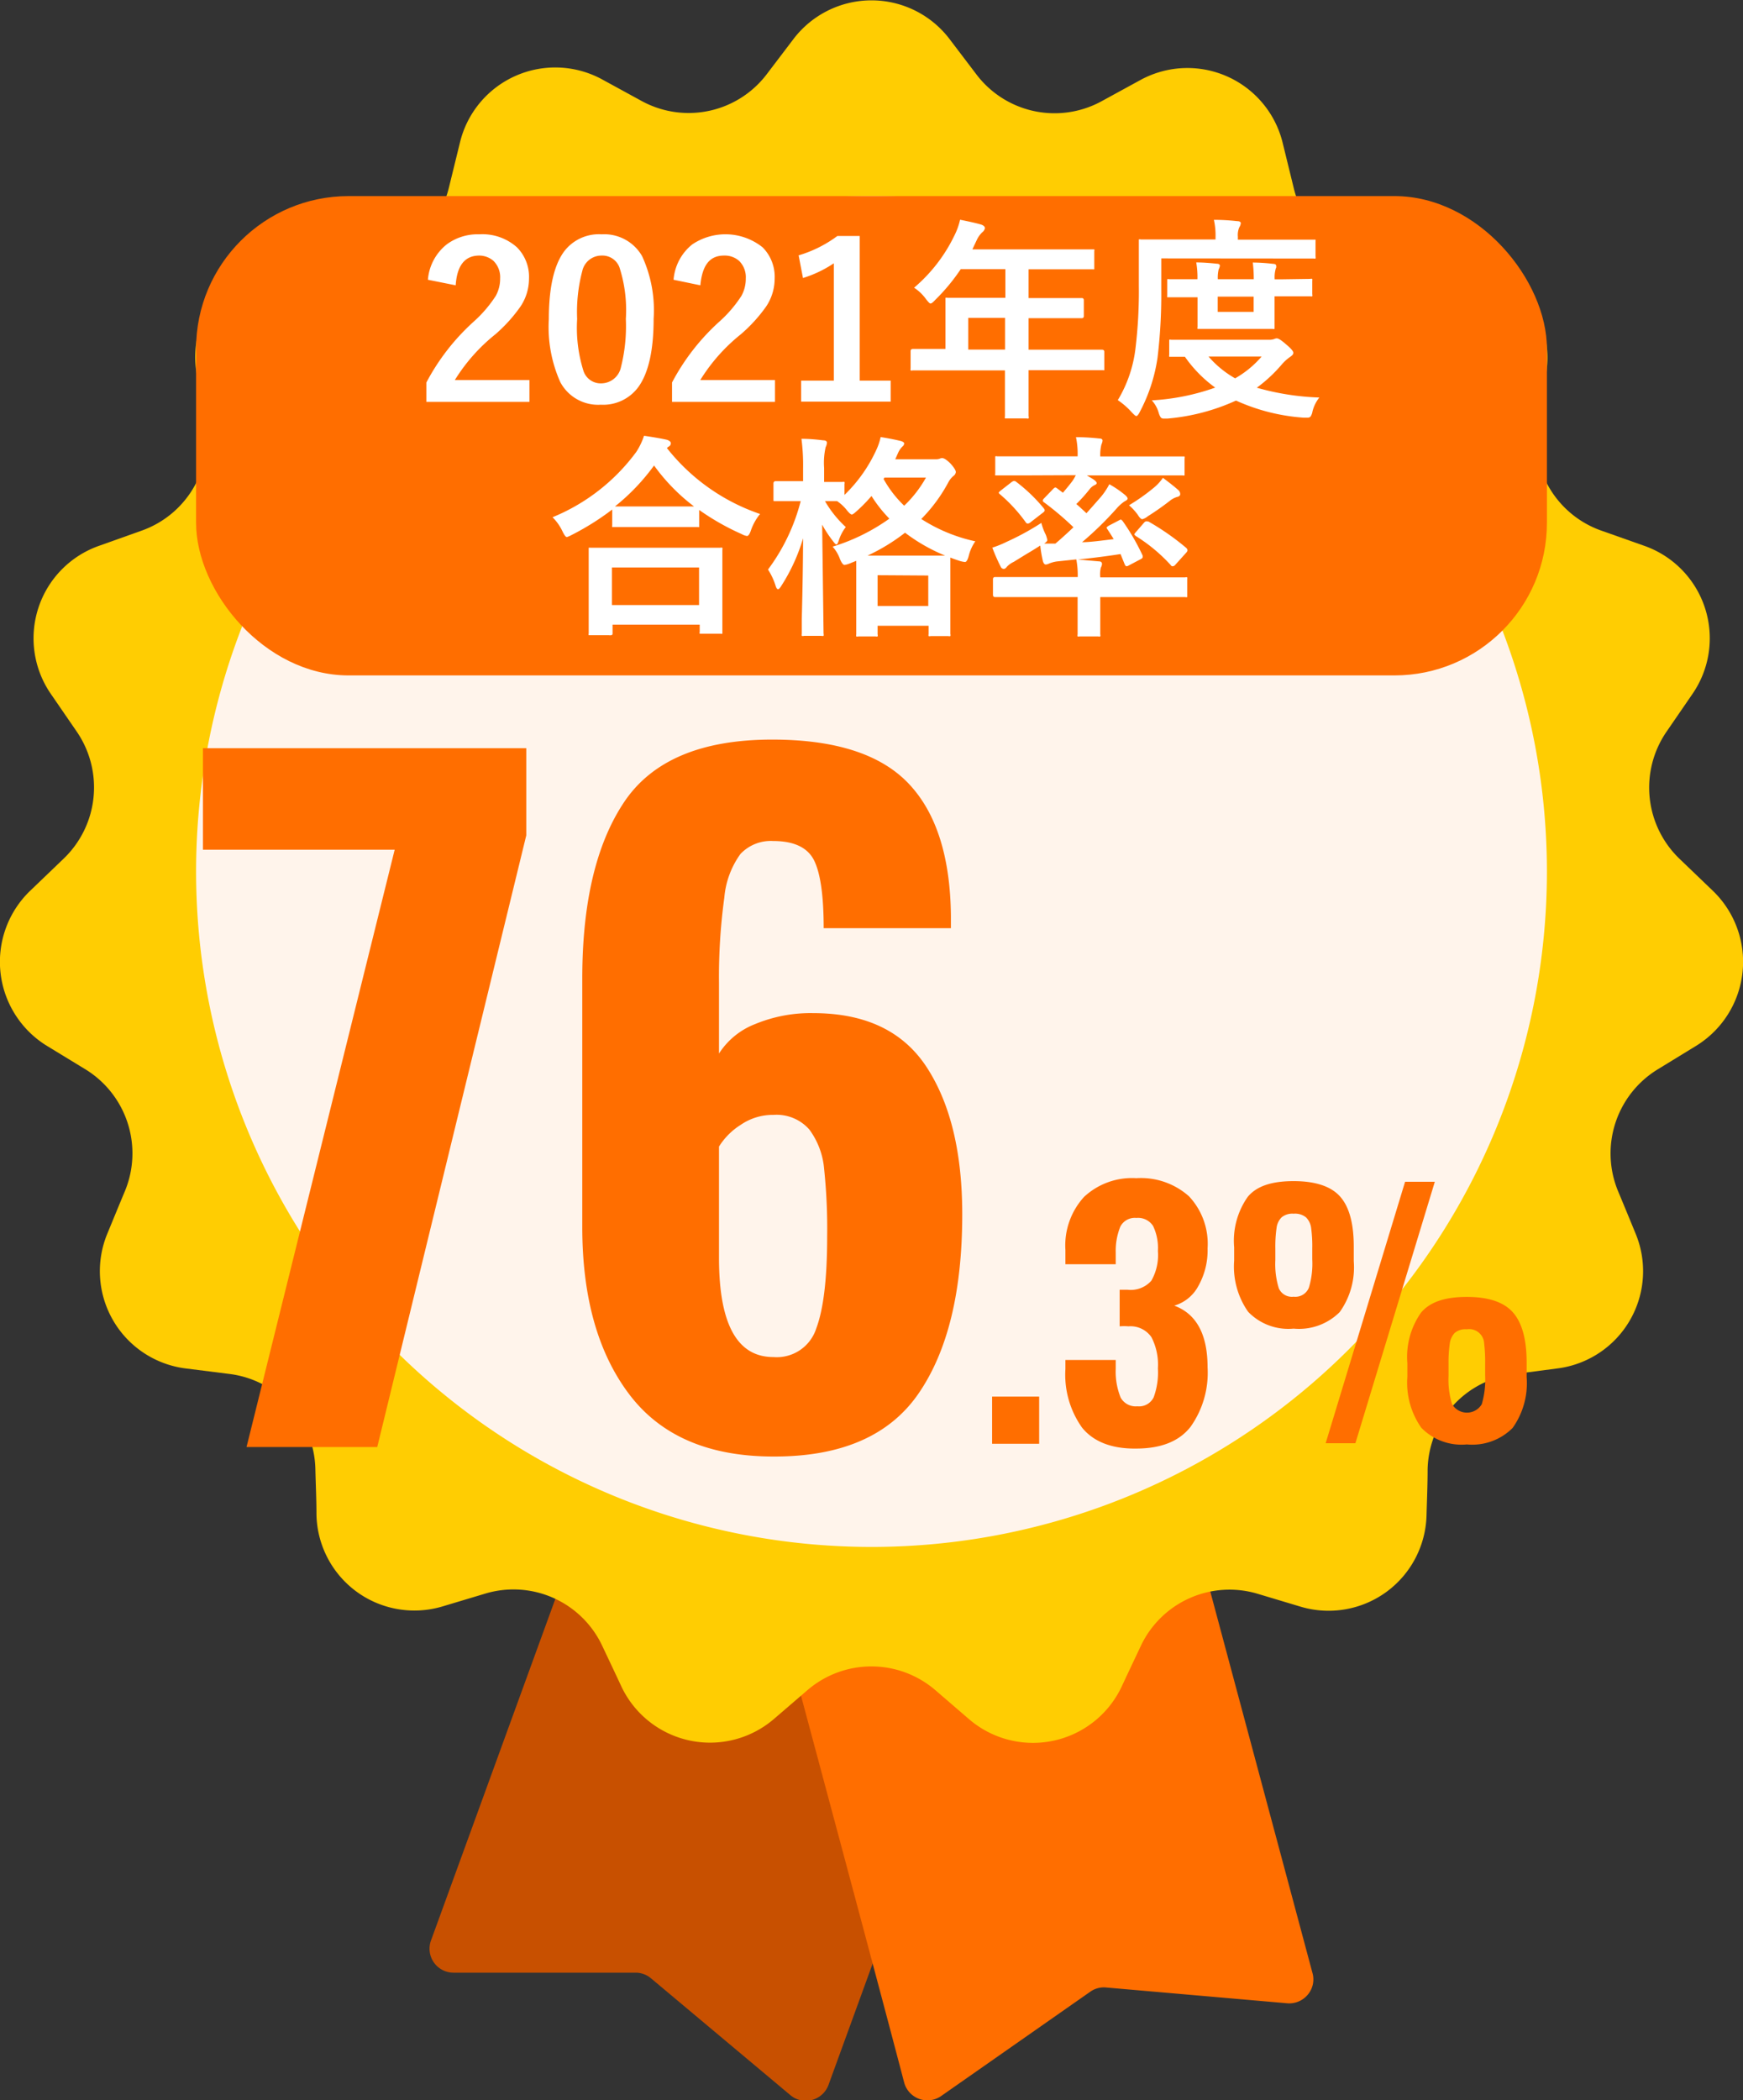 <svg xmlns="http://www.w3.org/2000/svg" viewBox="0 0 160 192.8"><rect x="0" y="0" width="160" height="192.8" fill="#333333" stroke="none"/><g id="Layer_2" data-name="Layer 2"><g id="情報"><path d="M94.27,141.27,57.81,128,39.58,178.08a2.2,2.2,0,0,0,2.07,3H58.34a2.18,2.18,0,0,1,1.42.52l12.79,10.72a2.18,2.18,0,0,0,2,.44,2.21,2.21,0,0,0,1.5-1.37l18.23-50.08Z" fill="#c85000" fill-rule="evenodd"/><path d="M106.71,129.65l-37.48,10S80,179.69,83,191.17a2.21,2.21,0,0,0,3.4,1.23l13.68-9.57a2.15,2.15,0,0,1,1.45-.39l16.63,1.45a2.21,2.21,0,0,0,1.88-.78,2.17,2.17,0,0,0,.44-2c-3.07-11.47-13.79-51.47-13.79-51.47Z" fill="#ff6e00" fill-rule="evenodd"/><path d="M72.87,3.54a9,9,0,0,1,14.26,0l2.53,3.33a9,9,0,0,0,11.43,2.44l3.66-2a9,9,0,0,1,13,5.83l1,4.08a9,9,0,0,0,9.45,6.9l4.15-.34a9,9,0,0,1,7.39,3,9.07,9.07,0,0,1,2.16,7.69c-.26,1.4-.53,2.8-.77,4.12A9,9,0,0,0,147,48.71l3.93,1.39a9,9,0,0,1,4.41,13.63l-2.37,3.45a9.06,9.06,0,0,0,1.22,11.67l3,2.88A9.05,9.05,0,0,1,155.7,96l-3.56,2.18a9.05,9.05,0,0,0-3.61,11.16c.52,1.24,1.06,2.56,1.6,3.87A9,9,0,0,1,143,125.61l-4.13.54a9,9,0,0,0-7.82,8.73c0,1.34-.06,2.76-.1,4.18a9,9,0,0,1-3.7,7.08,9,9,0,0,1-7.84,1.35l-4-1.2a9,9,0,0,0-10.68,4.78c-.57,1.21-1.18,2.49-1.78,3.78a9,9,0,0,1-13.95,3l-3.17-2.73a9,9,0,0,0-11.68,0L71,157.83a9,9,0,0,1-13.95-3c-.6-1.29-1.21-2.57-1.78-3.78a9,9,0,0,0-10.68-4.78l-4,1.2a9,9,0,0,1-7.84-1.35,9,9,0,0,1-3.7-7.08c0-1.42-.07-2.84-.1-4.18a9,9,0,0,0-7.82-8.73L17,125.61A9,9,0,0,1,9.87,113.2c.54-1.31,1.08-2.63,1.6-3.87A9.05,9.05,0,0,0,7.86,98.17L4.3,96A9.05,9.05,0,0,1,2.81,81.73l3-2.88A9.06,9.06,0,0,0,7.06,67.18L4.69,63.73A9,9,0,0,1,9.1,50.1L13,48.71a9,9,0,0,0,5.84-10.17c-.24-1.32-.51-2.72-.77-4.12a9.07,9.07,0,0,1,2.16-7.69,9,9,0,0,1,7.39-3l4.15.34a9,9,0,0,0,9.45-6.9l1-4.08a9,9,0,0,1,13-5.83l3.66,2A9,9,0,0,0,70.34,6.87l2.53-3.33Z" fill="#ffcd02" fill-rule="evenodd"/><path d="M80,18A62,62,0,1,1,18,80,62,62,0,0,1,80,18Z" fill="#fff4eb" fill-rule="evenodd"/><path d="M36.23,78H18.63V68.68H48.31v8L34.63,132.83h-12Z" fill="#ff6e00"/><path d="M57.77,128q-4.32-5.7-4.32-15.37V89.82q0-10.45,3.84-16.19t13.6-5.74q8.64,0,12.48,4t3.92,12.2v1.11H75.61q0-4.44-.88-6.22c-.59-1.18-1.84-1.78-3.76-1.78a3.83,3.83,0,0,0-3,1.19,8,8,0,0,0-1.48,4A53.7,53.7,0,0,0,66,90.22v6.49A6.89,6.89,0,0,1,69.33,94a13.26,13.26,0,0,1,5.32-1q7.2,0,10.44,5t3.24,13.47q0,10.6-4,16.43T71,133.7Q62.09,133.7,57.77,128Zm17.16-6.06q1-2.66,1-8.44a52.58,52.58,0,0,0-.28-6.21,7.07,7.07,0,0,0-1.36-3.61A4,4,0,0,0,71,102.34a5.19,5.19,0,0,0-3,.91,6.28,6.28,0,0,0-2,2v10.21q0,9.12,5,9.11A3.8,3.8,0,0,0,74.93,121.94Z" fill="#ff6e00"/><path d="M91.07,128.2h4.32v4.33H91.07Z" fill="#ff6e00"/><path d="M99.33,131.05a8.39,8.39,0,0,1-1.53-5.38v-.83h4.62v.8a6.35,6.35,0,0,0,.45,2.65,1.58,1.58,0,0,0,1.53.8,1.49,1.49,0,0,0,1.5-.82,6.6,6.6,0,0,0,.39-2.66,5.5,5.5,0,0,0-.59-2.86,2.33,2.33,0,0,0-2.11-1,4.86,4.86,0,0,0-.81,0v-3.36h.72a2.52,2.52,0,0,0,2.19-.83,4.75,4.75,0,0,0,.6-2.73,4.68,4.68,0,0,0-.44-2.29,1.64,1.64,0,0,0-1.54-.74,1.49,1.49,0,0,0-1.47.8,5.93,5.93,0,0,0-.42,2.38v1.07H97.8v-1.31a6.61,6.61,0,0,1,1.71-4.87,6.45,6.45,0,0,1,4.8-1.72,6.63,6.63,0,0,1,4.83,1.66,6.36,6.36,0,0,1,1.71,4.78,6.65,6.65,0,0,1-.86,3.48,3.65,3.65,0,0,1-2.2,1.78q3.06,1.13,3.06,5.67a8.56,8.56,0,0,1-1.56,5.45q-1.56,2-5,2C102,133,100.35,132.31,99.33,131.05Z" fill="#ff6e00"/><path d="M114.57,120.41a7.23,7.23,0,0,1-1.28-4.69V114.5a7,7,0,0,1,1.25-4.64c.83-1,2.23-1.44,4.21-1.44s3.42.47,4.26,1.41,1.26,2.47,1.26,4.59v1.36a7.06,7.06,0,0,1-1.29,4.66,5.28,5.28,0,0,1-4.23,1.52A5.12,5.12,0,0,1,114.57,120.41Zm5.58-2.21a7.65,7.65,0,0,0,.31-2.6v-1a12.29,12.29,0,0,0-.1-1.85,1.68,1.68,0,0,0-.47-1,1.6,1.6,0,0,0-1.14-.34,1.55,1.55,0,0,0-1.11.34,1.67,1.67,0,0,0-.46,1,12,12,0,0,0-.11,1.85v1.07a7.53,7.53,0,0,0,.32,2.59,1.31,1.31,0,0,0,1.36.77A1.34,1.34,0,0,0,120.15,118.2Zm8.83-9.72h2.73l-7.29,24h-2.73Zm1.49,22.58a7.2,7.2,0,0,1-1.28-4.68v-1.24a7.07,7.07,0,0,1,1.25-4.64c.83-1,2.23-1.45,4.21-1.45s3.39.47,4.23,1.42,1.26,2.49,1.26,4.61v1.33a7.09,7.09,0,0,1-1.29,4.67,5.23,5.23,0,0,1-4.2,1.51A5.15,5.15,0,0,1,130.47,131.06Zm5.56-2.2a8,8,0,0,0,.3-2.59V125.2a14.09,14.09,0,0,0-.09-1.87,1.38,1.38,0,0,0-1.59-1.31,1.53,1.53,0,0,0-1.12.34,1.73,1.73,0,0,0-.45,1,12.18,12.18,0,0,0-.11,1.86v1.07a7.57,7.57,0,0,0,.32,2.59,1.58,1.58,0,0,0,2.74,0Z" fill="#ff6e00"/><rect x="18" y="18" width="124" height="44" rx="14" fill="#ff6e00"/><path d="M39.28,25.68A4.62,4.62,0,0,1,41,22.44a4.75,4.75,0,0,1,3-.93,4.74,4.74,0,0,1,3.45,1.19,3.83,3.83,0,0,1,1.11,2.88,4.61,4.61,0,0,1-.77,2.54,14,14,0,0,1-2.32,2.57,16.42,16.42,0,0,0-3.72,4.2H48.6v2H39.14V35.11a20.24,20.24,0,0,1,4.37-5.61,11.66,11.66,0,0,0,2-2.34,3.25,3.25,0,0,0,.4-1.6,2.09,2.09,0,0,0-.62-1.62A2,2,0,0,0,44,23.46c-1.33,0-2.05.91-2.17,2.73Z" fill="#fff"/><path d="M55.23,21.51a4,4,0,0,1,3.71,2A11.87,11.87,0,0,1,60,29.27c0,2.91-.48,5-1.42,6.28a4,4,0,0,1-3.43,1.6,3.93,3.93,0,0,1-3.72-2.08,12.36,12.36,0,0,1-1.05-5.76q0-4.35,1.42-6.25A4,4,0,0,1,55.23,21.51Zm0,1.95a1.81,1.81,0,0,0-1.78,1.42,14.71,14.71,0,0,0-.47,4.4,13.18,13.18,0,0,0,.59,4.8,1.66,1.66,0,0,0,1.61,1.11A1.86,1.86,0,0,0,57,33.71a15.46,15.46,0,0,0,.45-4.43,12.83,12.83,0,0,0-.59-4.75A1.67,1.67,0,0,0,55.23,23.46Z" fill="#fff"/><path d="M61.83,25.68a4.62,4.62,0,0,1,1.71-3.24A5.46,5.46,0,0,1,70,22.7a3.83,3.83,0,0,1,1.11,2.88,4.61,4.61,0,0,1-.77,2.54A14,14,0,0,1,68,30.69a16.42,16.42,0,0,0-3.72,4.2h6.86v2H61.69V35.11a20.24,20.24,0,0,1,4.37-5.61,11.66,11.66,0,0,0,2-2.34,3.25,3.25,0,0,0,.4-1.6,2.09,2.09,0,0,0-.62-1.62,2,2,0,0,0-1.38-.48c-1.33,0-2,.91-2.17,2.73Z" fill="#fff"/><path d="M78.92,21.66V34.94h2.84v1.93H73.54V34.94h3V24.17a10.75,10.75,0,0,1-2.83,1.35l-.4-2.08a11.32,11.32,0,0,0,3.56-1.78Z" fill="#fff"/><path d="M86.28,34l-2.5,0a.3.3,0,0,1-.19,0,.36.36,0,0,1,0-.18V32.23c0-.13.07-.2.22-.2l2.5,0h.48V29.3l0-1.78c0-.1,0-.17,0-.18a.4.4,0,0,1,.2,0l2.74,0h2.56V24.71h-4.1a17.92,17.92,0,0,1-2.35,2.83c-.19.21-.33.32-.42.32s-.2-.13-.4-.38a4.15,4.15,0,0,0-1.11-1.07,14.58,14.58,0,0,0,3.7-4.79,6.23,6.23,0,0,0,.52-1.45c.84.17,1.48.31,1.92.44.24.08.36.19.36.34a.62.62,0,0,1-.24.37,2.38,2.38,0,0,0-.51.72l-.4.85h8.26l2.75,0c.1,0,.16,0,.18,0a.29.29,0,0,1,0,.17v1.47c0,.1,0,.17,0,.19a.49.49,0,0,1-.17,0l-2.75,0H94.42v2.64h2.13l2.74,0c.14,0,.2.07.2.21V29c0,.14-.06.21-.2.21l-2.74,0H94.42v2.89h4.23l2.5,0c.15,0,.22.07.22.2V33.8c0,.1,0,.16,0,.18s-.08,0-.18,0l-2.5,0H94.42v1l0,3.23a.28.28,0,0,1,0,.2.31.31,0,0,1-.18,0H92.45c-.11,0-.18,0-.2,0a.31.31,0,0,1,0-.18l0-3.23V34Zm2.6-1.91h3.38V29.18H88.88Z" fill="#fff"/><path d="M106.6,23.72v2.87a48.62,48.62,0,0,1-.34,6.22,15.32,15.32,0,0,1-1.63,5c-.13.26-.24.38-.32.38s-.18-.1-.4-.32a6.94,6.94,0,0,0-1.3-1.14A11.9,11.9,0,0,0,104.23,32a43.6,43.6,0,0,0,.31-5.78l0-4.06c0-.1,0-.16,0-.18a.29.29,0,0,1,.17,0l2.68,0h4.19v-.19a6.52,6.52,0,0,0-.15-1.61q1.06,0,2.13.12c.23,0,.34.08.34.19a.89.89,0,0,1-.14.38,1.78,1.78,0,0,0-.13.85V22h4.27l2.67,0c.11,0,.17,0,.19,0a.49.49,0,0,1,0,.17v1.36a.34.34,0,0,1,0,.2.29.29,0,0,1-.17,0l-2.67,0Zm14.51,12.77a3.34,3.34,0,0,0-.63,1.28,1.17,1.17,0,0,1-.18.47.37.37,0,0,1-.29.1l-.35,0a18,18,0,0,1-6.2-1.57,19,19,0,0,1-6.28,1.65l-.36,0a.32.32,0,0,1-.28-.12,1.62,1.62,0,0,1-.18-.42,2.84,2.84,0,0,0-.63-1.13,20.7,20.7,0,0,0,5.82-1.17,11.88,11.88,0,0,1-2.78-2.83l-1.24,0c-.11,0-.17,0-.2,0a.36.36,0,0,1,0-.18V31.39c0-.11,0-.18,0-.2a.31.31,0,0,1,.18,0l2.67,0h6.33a1.35,1.35,0,0,0,.46-.07.65.65,0,0,1,.23-.06q.23,0,.81.51c.47.39.71.66.71.81s-.1.25-.29.38a4,4,0,0,0-.78.71,13.46,13.46,0,0,1-2.28,2.12A23.7,23.7,0,0,0,121.11,36.49Zm-.84-10.89a.33.33,0,0,1,.19,0,.62.62,0,0,1,0,.18v1.24a.31.31,0,0,1,0,.18.36.36,0,0,1-.18,0l-2.78,0H117V28l0,2c0,.11,0,.17,0,.19a.31.31,0,0,1-.18,0l-2.07,0h-2.56l-2.06,0c-.11,0-.18,0-.2,0a.36.36,0,0,1,0-.18l0-2v-.72h-.27l-2.31,0c-.11,0-.18,0-.2,0a.54.54,0,0,1,0-.17V25.82c0-.11,0-.17,0-.19a.38.38,0,0,1,.19,0l2.31,0h.27a8,8,0,0,0-.11-1.54c.71,0,1.34.06,1.91.12.17,0,.26.08.26.18a1,1,0,0,1-.11.33,3.3,3.3,0,0,0-.08.91h3.3A12.05,12.05,0,0,0,115,24.1c.72,0,1.34.06,1.87.12.19,0,.28.08.28.18a.67.67,0,0,1,0,.17.54.54,0,0,0-.06.16,2.85,2.85,0,0,0-.08.91h.52Zm-4.46,7.13h-4.87a9.26,9.26,0,0,0,2.44,2A9.22,9.22,0,0,0,115.81,32.73Zm-.73-4.1v-1.4h-3.3v1.4Z" fill="#fff"/><path d="M69.77,47.18a4.94,4.94,0,0,0-.84,1.51q-.17.51-.36.51a1.31,1.31,0,0,1-.48-.17,22.52,22.52,0,0,1-3.91-2.22V48.2c0,.1,0,.16,0,.18s-.07,0-.17,0l-2.26,0h-3.1l-2.26,0c-.1,0-.17,0-.19,0a.32.32,0,0,1,0-.17V46.77a24.07,24.07,0,0,1-3.71,2.33,2.68,2.68,0,0,1-.45.2c-.11,0-.23-.17-.39-.49a4.54,4.54,0,0,0-.93-1.33,18,18,0,0,0,7.69-6A6.31,6.31,0,0,0,59.12,40c1,.15,1.67.27,2.1.37.24.08.36.19.36.32a.34.34,0,0,1-.19.3.9.9,0,0,0-.17.14A18.46,18.46,0,0,0,69.77,47.18ZM55.92,58.31h-1.7c-.1,0-.16,0-.18,0a.32.32,0,0,1,0-.17l0-3.52V52.87l0-2.4c0-.11,0-.17,0-.19a.49.49,0,0,1,.17,0l2.75,0h6.4l2.74,0a.43.43,0,0,1,.21,0,.36.36,0,0,1,0,.18l0,2.1v1.94l0,3.49c0,.1,0,.16,0,.18a.34.34,0,0,1-.18,0h-1.7c-.11,0-.18,0-.2,0a.29.29,0,0,1,0-.17v-.66h-8v.76c0,.1,0,.16-.05.18A.4.4,0,0,1,55.92,58.31Zm.25-6.22v3.45h8V52.09Zm.28-5.6c.32,0,1,0,2.16,0h3.1l2,0a17.7,17.7,0,0,1-3.67-3.76A19.4,19.4,0,0,1,56.45,46.49Z" fill="#fff"/><path d="M89.53,49.69a4,4,0,0,0-.61,1.36c-.1.36-.21.54-.34.54a2.71,2.71,0,0,1-.45-.09c-.46-.15-.76-.26-.89-.32l0,2v1.74l0,3.28a.3.3,0,0,1,0,.19.38.38,0,0,1-.19,0H85.43a.33.33,0,0,1-.19,0,.36.36,0,0,1,0-.18v-.77H80.56v.79a.3.3,0,0,1,0,.19.36.36,0,0,1-.18,0H78.8a.34.34,0,0,1-.2,0,.36.36,0,0,1,0-.18l0-3.28V53.38c0-.87,0-1.5,0-1.9l-.59.24a2.27,2.27,0,0,1-.48.14c-.13,0-.27-.18-.42-.53a3.43,3.43,0,0,0-.68-1.15,18,18,0,0,0,5.21-2.57A12.44,12.44,0,0,1,80,45.53a14.66,14.66,0,0,1-1.35,1.38c-.23.21-.38.32-.46.32s-.24-.13-.44-.38a3.93,3.93,0,0,0-.91-.85l-1.11,0a10,10,0,0,0,1.91,2.38A4,4,0,0,0,77,49.6c-.08.25-.15.38-.22.38s-.16-.1-.31-.3a11,11,0,0,1-1-1.52l.13,10a.4.4,0,0,1,0,.21.43.43,0,0,1-.2,0H73.8a.34.34,0,0,1-.2,0,.4.4,0,0,1,0-.2s0-.48,0-1.38c.07-2.63.11-5.1.12-7.38a16.89,16.89,0,0,1-2,4.37c-.13.21-.23.31-.3.31s-.16-.1-.22-.31a6.1,6.1,0,0,0-.7-1.5,17.91,17.91,0,0,0,3-6.28h-.42l-2,0C71,46,71,46,71,45.8V44.4c0-.15.06-.23.19-.23l2,0h.53V43a18.7,18.7,0,0,0-.15-2.72c.76,0,1.43.07,2,.14.23,0,.34.09.34.22a1.15,1.15,0,0,1-.12.41,6.53,6.53,0,0,0-.14,1.91v1.28l1.68,0a.33.33,0,0,1,.19,0,.38.38,0,0,1,0,.19v1a13.53,13.53,0,0,0,2.94-4.17,5.45,5.45,0,0,0,.38-1.14c.7.11,1.31.23,1.84.36.21.06.32.14.32.23a.39.39,0,0,1-.16.28,1.92,1.92,0,0,0-.39.56l-.27.61h3.71a1.06,1.06,0,0,0,.36-.05.56.56,0,0,1,.23-.06q.27,0,.78.51c.32.36.48.62.48.77a.48.48,0,0,1-.22.36,2,2,0,0,0-.47.59,14.46,14.46,0,0,1-2.48,3.36A15,15,0,0,0,89.53,49.69ZM79.64,51h5l2.12,0a16.11,16.11,0,0,1-3.68-2.1A17.85,17.85,0,0,1,79.64,51Zm.92,1.8v2.83h4.65V52.83ZM83,46.42a10.83,10.83,0,0,0,2-2.58H81.19l-.08.13A10.26,10.26,0,0,0,83,46.42Z" fill="#fff"/><path d="M94.1,43.64l-2.55,0c-.11,0-.17,0-.19,0a.29.29,0,0,1,0-.17V42.1c0-.11,0-.18,0-.21a.31.31,0,0,1,.18,0l2.55,0h4.83a7.42,7.42,0,0,0-.15-1.76c.94,0,1.65.07,2.14.12q.3,0,.3.21a1.38,1.38,0,0,1-.11.36A4,4,0,0,0,101,41.9h5l2.54,0c.12,0,.18,0,.2,0a.38.38,0,0,1,0,.19v1.37c0,.1,0,.16,0,.18a.36.36,0,0,1-.19,0l-2.54,0H99.77c.35.21.57.34.65.4s.25.2.25.3-.08.14-.23.21a1.3,1.3,0,0,0-.42.36,14.41,14.41,0,0,1-1.22,1.36q.14.1.93.84c.17-.18.61-.68,1.32-1.49a6.26,6.26,0,0,0,.78-1.17,9.22,9.22,0,0,1,1.46,1c.15.13.22.24.22.32s-.09.16-.26.24a3.68,3.68,0,0,0-.7.61,31.09,31.09,0,0,1-3.22,3.15c.75,0,1.71-.14,2.9-.28-.17-.29-.37-.6-.59-.93a.3.3,0,0,1-.06-.14s.08-.1.23-.18l.94-.49a.37.37,0,0,1,.15-.06s.1.06.17.16A20.21,20.21,0,0,1,104.89,51a.41.41,0,0,1,0,.15c0,.06-.06.12-.2.19l-1.08.57a.56.56,0,0,1-.19.07c-.08,0-.14-.08-.2-.23l-.36-.89c-1.42.22-2.72.38-3.91.5l1.91.17q.3,0,.3.24a.8.8,0,0,1-.11.34A2.66,2.66,0,0,0,101,53h5.29l2.5,0a.3.3,0,0,1,.19,0,.49.49,0,0,1,0,.17v1.45c0,.11,0,.17,0,.19a.31.31,0,0,1-.18,0l-2.5,0H101v1.32l0,2.1a.33.33,0,0,1,0,.19.38.38,0,0,1-.19,0H99.1a.31.31,0,0,1-.18,0,.38.38,0,0,1,0-.19l0-2.1V54.81H93.85l-2.5,0c-.14,0-.2-.07-.2-.22V53.18c0-.14.06-.21.2-.21l2.5,0h5.08a7.75,7.75,0,0,0-.13-1.62L97,51.54a3,3,0,0,0-.72.2.74.74,0,0,1-.29.08c-.1,0-.18-.09-.25-.28a12,12,0,0,1-.25-1.46c-.3.19-.72.46-1.27.78l-1.17.72a2.08,2.08,0,0,0-.61.43c-.1.14-.2.21-.29.21a.3.3,0,0,1-.28-.18,17.12,17.12,0,0,1-.78-1.77,9.22,9.22,0,0,0,1.31-.53A24,24,0,0,0,95.59,48,5.35,5.35,0,0,0,96,49.09a2.94,2.94,0,0,1,.14.48c0,.09-.1.2-.29.33l.81,0h.22c.38-.32.94-.82,1.66-1.5a27.28,27.28,0,0,0-2.69-2.28c-.09-.06-.13-.11-.13-.16a.3.3,0,0,1,.09-.18l.82-.85c.11-.12.19-.18.25-.18a.33.33,0,0,1,.16.08l.53.4c.41-.48.7-.84.89-1.1a3.53,3.53,0,0,0,.29-.51Zm-.87.55a14.8,14.8,0,0,1,2.59,2.48.36.36,0,0,1,.08.17c0,.07-.06.15-.19.24l-1.11.86a.44.44,0,0,1-.24.12A.2.2,0,0,1,94.2,48a14.41,14.41,0,0,0-2.41-2.63c-.07-.06-.11-.11-.11-.14s.06-.1.17-.19l1-.78a.6.6,0,0,1,.22-.11A.31.31,0,0,1,93.23,44.19Zm13.52-.33c.64.48,1.12.86,1.44,1.15a.5.5,0,0,1,.15.35c0,.13-.1.22-.3.26a2,2,0,0,0-.69.38,24.46,24.46,0,0,1-2,1.4,1.31,1.31,0,0,1-.49.26c-.11,0-.25-.13-.42-.41a5.08,5.08,0,0,0-.8-.87A18.26,18.26,0,0,0,106,44.7,4.2,4.2,0,0,0,106.75,43.86Zm-1.35,4a23.19,23.19,0,0,1,3.51,2.45.49.49,0,0,1,.1.19.43.43,0,0,1-.1.21l-1,1.11a.36.36,0,0,1-.25.16c-.06,0-.13,0-.22-.14a15.19,15.19,0,0,0-3.17-2.63c-.09-.07-.14-.13-.14-.16s.05-.11.15-.22L105,48c.08-.09.14-.14.2-.14A.33.33,0,0,1,105.4,47.88Z" fill="#fff"/></g></g></svg>